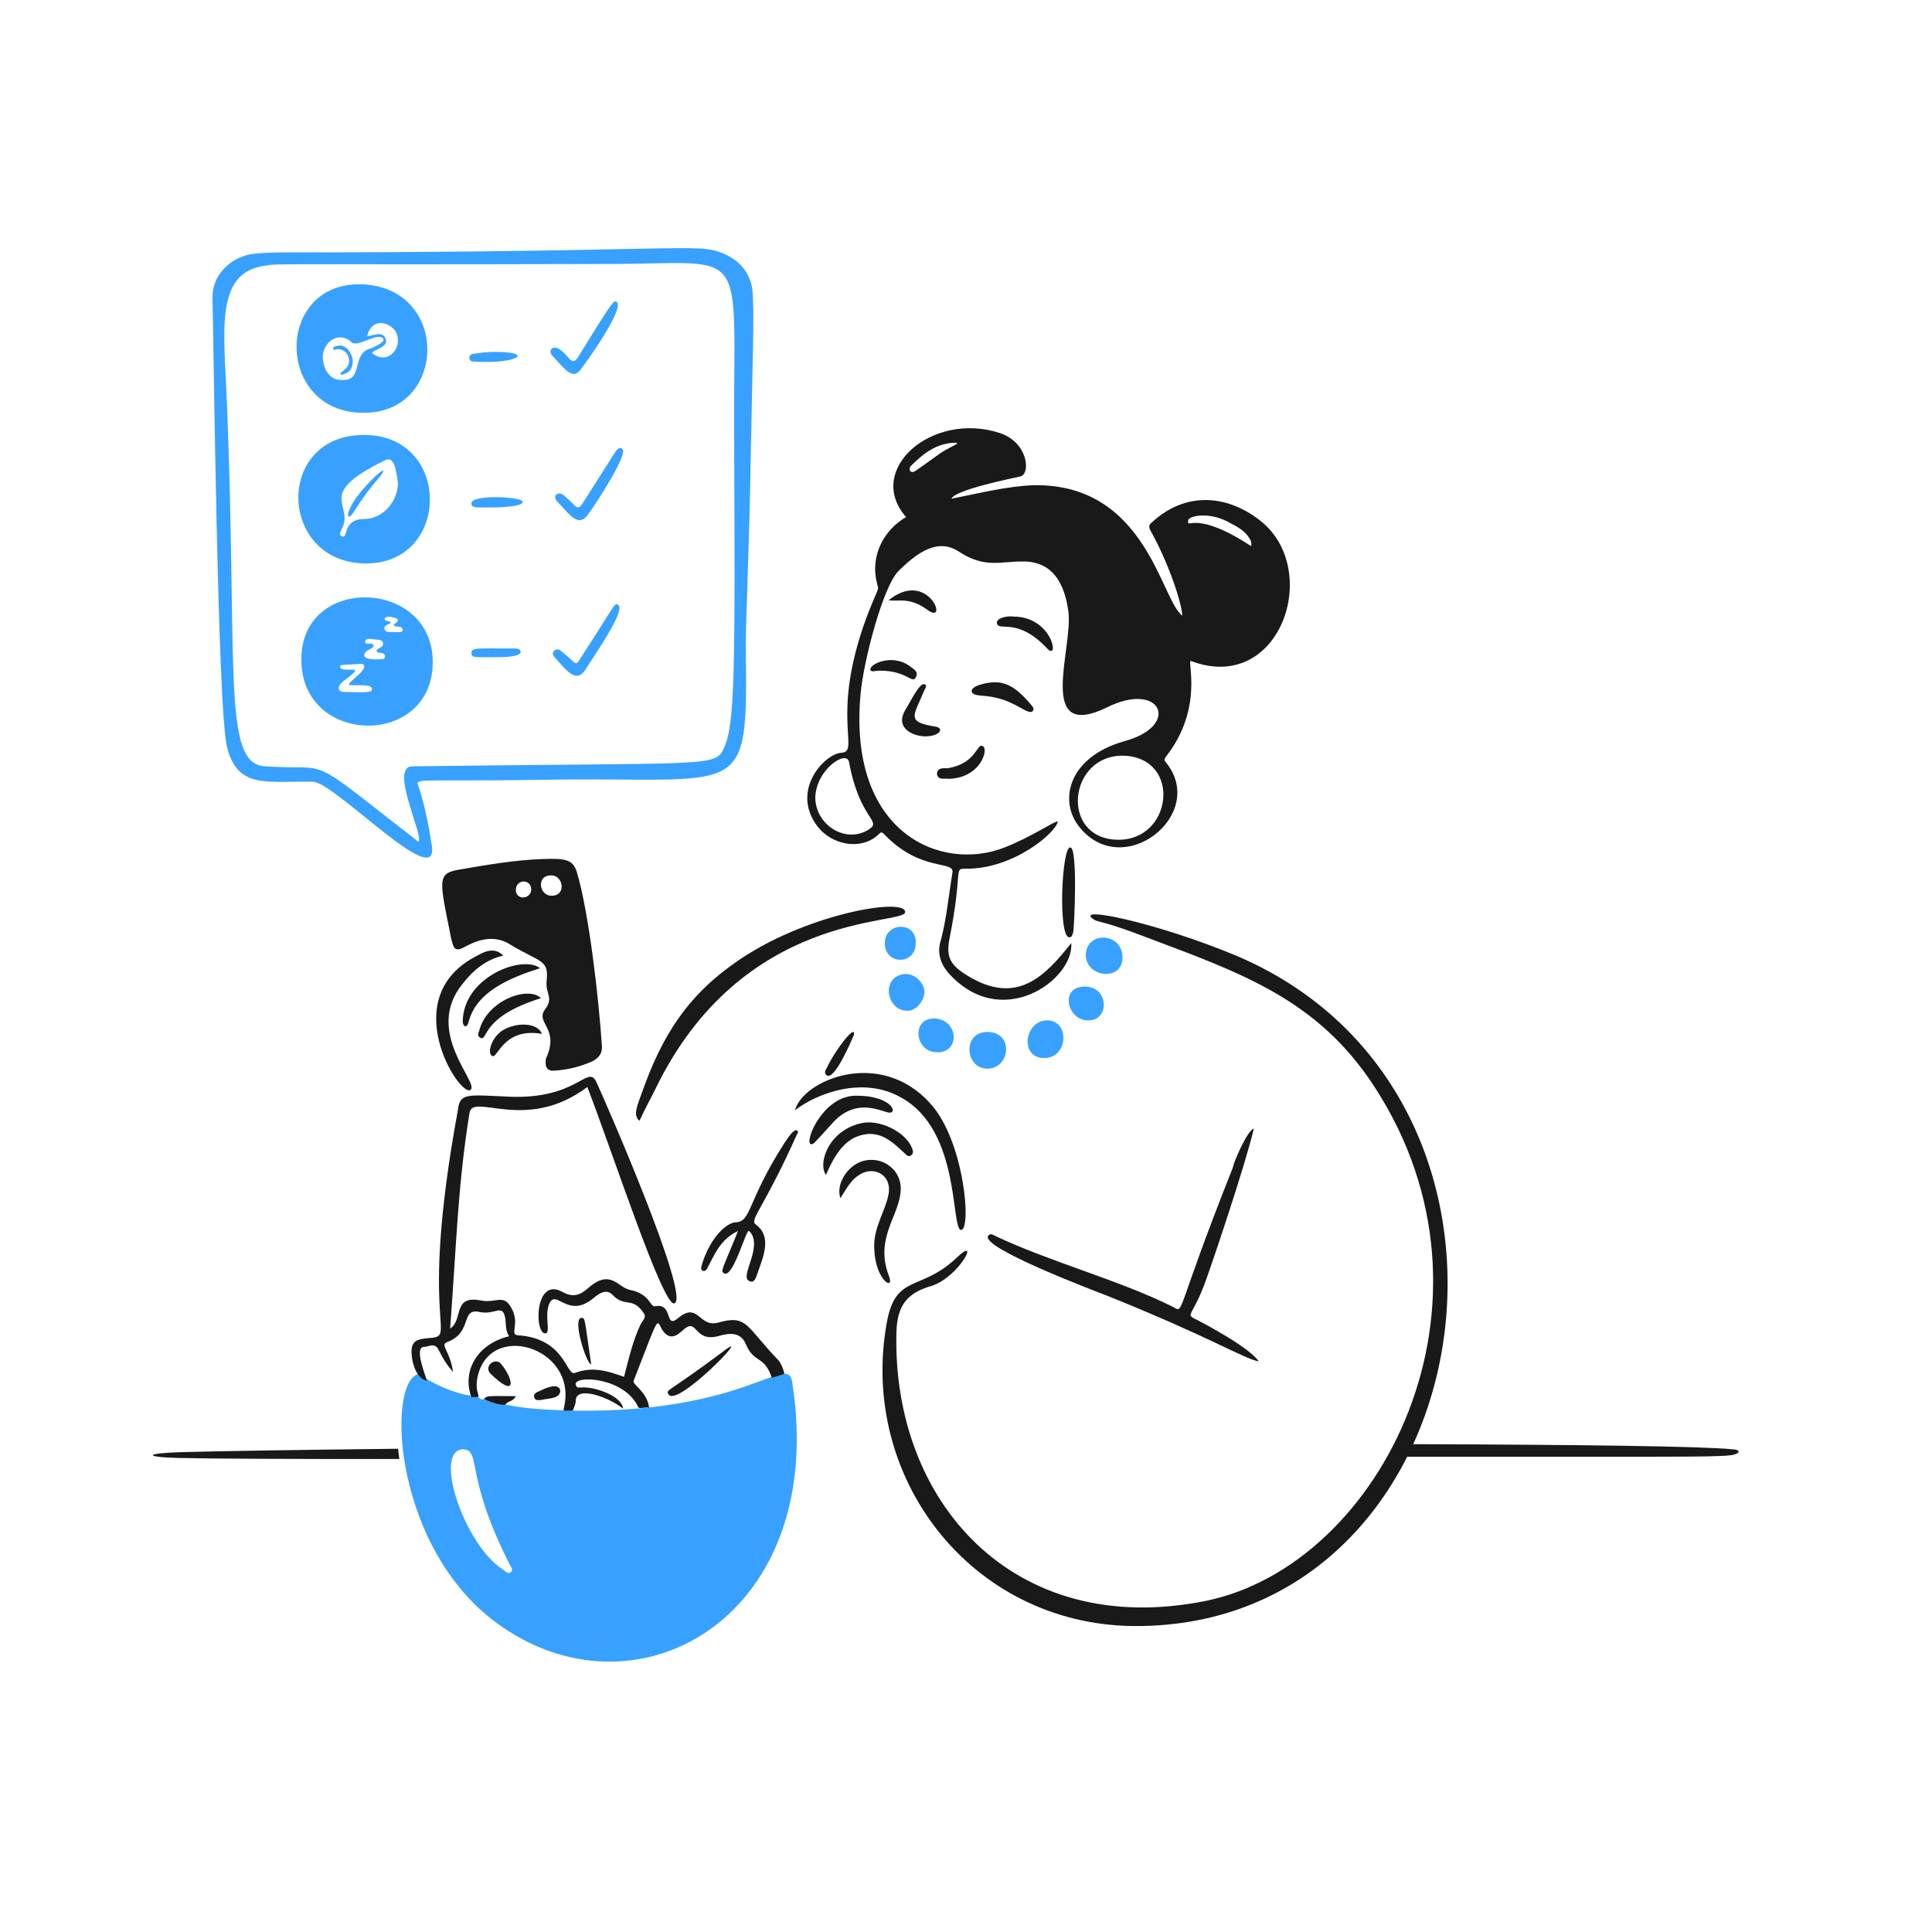 <svg xmlns="http://www.w3.org/2000/svg" fill="none" viewBox="0 0 400 400" id="Healthy-Habits--Streamline-Brooklyn" height="400" width="400">
  <desc>
    Healthy Habits Streamline Illustration: https://streamlinehq.com
  </desc>
  <g id="healthy-habits--health-care-habits">
    <g id="table_3_">
      <path id="Subtract" fill="#191919" fill-rule="evenodd" d="M82.417 299.948c-20.854 0.232 -36.935 0.478 -45.017 0.708 -7.2 0.2 -8 1 -0.4 1.2 7.156 0.16 21.779 0.224 45.675 0.218 -0.102 -0.722 -0.187 -1.43 -0.258 -2.126Zm208.733 1.652c0.432 -0.858 0.848 -1.724 1.248 -2.6 34.46 0.106 60.108 0.424 66.202 1.056 1.6 0 2 0.8 0 1.2 -2.31 0.364 -9.564 0.36 -33.022 0.346 -8.924 -0.006 -20.194 -0.014 -34.428 -0.002Z" clip-rule="evenodd" stroke-width="2"></path>
    </g>
    <g id="Group">
      <path id="Vector" fill="#38a1ff" d="M111.8 161.456c-27.4 0.4 -25.8 -0.6 -25 1.8 1.2 3.8 2.001 7.8 2.601 11.8 1.6 10 -20.201 -13.2 -24.601 -13.2 -9.6 -0.2 -15.6 1.6 -17.8 -7.2 -2 -7.8 -2.8 -87 -3 -92.8 -0.2 -4.8 3.6 -8.4 7.8 -9.2 2.6 -0.4 5.4 -0.4 8.2 -0.4 59 0 77.6 -1.2 85 -0.8 5 0.2 10.2 3 10.8 8.8 0.4 4.8 0.001 14.4 -0.399 36 -0.2 14 -1 32.8 -1 37.2 0.4 33.2 0.399 27.2 -42.601 28Zm-25.2 12.8c1.4 -0.8 -6.199 -15.6 -1.199 -15.6 61 -0.8 62.599 0.2 64.399 -3.6 2.4 -4.8 2.4 -15.8 2.2 -65.2 -0.2 -40.2 3.6 -35.2 -26.2 -35.2 -71.2 0.2 -67.8 -0.2 -71.2 0.4 -10.2 1.6 -8.2 13.4 -7.6 28.8 2.2 54.8 -1 74.2 7.8 74.8 14.6 1 7.6 -3.2 31.8 15.6Z" stroke-width="2"></path>
      <path id="Vector_2" fill="#38a1ff" d="M89.6 137.056c0 17.8 -26.999 17.4 -27.199 -0.2 -0.4 -18 27.199 -17.2 27.199 0.2Zm-16.399 1.6c1.4 0 -2 2.2 -2.4 2.6 -1 1 -0.999 2 0.601 2 5.2 0.2 5.6 0 5.6 -0.6 0 -0.8 -1.2 -0.8 -4.4 -0.8 -1.6 0 3.201 -2.8 2.801 -4 -0.2 -0.6 -0.6 -0.4 -4.2 -0.2 -0.4 0 -0.8 -0 -0.8 0.4 0.2 0.6 0.6 0.6 2.8 0.6Zm6 -2.2c0.6 0 0.8 -1 0 -1.2 -0.4 -0.2 -1 -0 -1.2 -0.4 -0.2 -0.4 0.4 -0.6 0.8 -0.8 1 -0.6 0.401 -1.6 -0.399 -1.6 -1 0 -2.801 -0.6 -2.801 0.4 0 0.8 1.401 0 1.801 0.8 -0.2 0.6 -1.001 0.8 -1.601 1.2 -1.4 1.6 1.2 1.8 3.4 1.6Zm2.6 -6.8c-1 -0.4 1.2 -0.8 0.4 -1.6 -0.8 -0.2 -1.6 -0.6 -2.4 -0.2 -0.2 0.2 -0.2 0.4 0 0.6 2.8 0.6 -0.6 0.6 -0.2 1.8 0.2 0.6 0.8 0.6 1.4 0.6 1.6 0 2.2 0.2 2.4 -0.4 -0.2 -1 -1.001 -0.6 -1.601 -0.8Z" stroke-width="2"></path>
      <path id="Vector_3" fill="#38a1ff" d="M75 85.456c-18 -0.2 -18.2 -27 -0.2 -26.6 18.6 0.6 17.8 27 0.2 26.6Zm-8.2 -11.6c0.2 3.2 1.8 4.8 3.8 4.8 5 0.4 1.8 -5.6 6.4 -6.6 0.4 -0.2 2.6 -1.2 2.4 -1.8 -0.8 -1.8 -5.401 1.8 -6.601 0.6 -2.6 -2.4 -5.8 -0.2 -6 3ZM76 69.656c1.8 -0.4 3.2 -1 3.8 0.4 0.8 1.8 -2.2 2.2 -2.8 3 3 2.6 6.2 -0.6 5.2 -3.8 -0.8 -2.4 -5.2 -4 -6.2 0.4Z" stroke-width="2"></path>
      <path id="Vector_4" fill="#38a1ff" d="M75.599 116.656c-18.2 -0.2 -18.8 -27.2 0.4 -26.6 17.6 0.6 17.2 26.8 -0.4 26.6Zm6.801 -16.6c-0.4 -3 -0.801 -5.6 -2.601 -4.8 -15.2 7.4 -6 9 -9.2 14.6 -0.2 0.4 -0.4 1 0.2 1.2 1.4 0.6 0 -3.6 4.6 -3.6 3.2 0 6.8 -2.8 7 -7.4Z" stroke-width="2"></path>
      <path id="Vector_5" fill="#38a1ff" d="M114.8 136.056c-1 -1.2 0.6 -2 1.2 -1.4 3.4 2.6 3 3.6 4.2 1.6 7.4 -11.4 7 -11.6 7.8 -11 1.8 1 -6 12 -6.8 13.4 -2 3 -4 -0 -6.4 -2.6Z" stroke-width="2"></path>
      <path id="Vector_6" fill="#38a1ff" d="M114.2 73.456c-0.6 -0.8 0 -1.8 1.2 -1.4 2.4 1.2 2.799 4 4.199 2 7.4 -12 7.4 -11.8 8 -11.6 2 1 -5.799 12 -7.199 13.8 -1.8 2.8 -3.6 -0 -6.2 -2.8Z" stroke-width="2"></path>
      <path id="Vector_7" fill="#38a1ff" d="M129 93.656c-0.4 2.6 -5.6 10.6 -7.2 12.8 -2 2.8 -3.599 0.4 -6.399 -2.6 -1.2 -1.2 0.199 -2.2 1.199 -1.4 2.6 2 2.8 3.6 4 1.8 7 -11 6.8 -10.8 7.2 -11.2 0.6 -0.6 1.4 -0.2 1.2 0.6Z" stroke-width="2"></path>
      <path id="Vector_8" fill="#38a1ff" d="M102 105.056c-3.2 0 -4.4 0.2 -4.4 -0.8 -0.2 -2 10.601 -1.4 10.601 -0.4 0.2 1.2 -6 1.2 -6.2 1.2Z" stroke-width="2"></path>
      <path id="Vector_9" fill="#38a1ff" d="M102.4 72.856c8.6 0 4.6 2.6 -4.4 2 -1 0 -1.2 -1.4 0 -1.6 1.4 -0.2 2.8 -0.4 4.4 -0.4Z" stroke-width="2"></path>
      <path id="Vector_10" fill="#38a1ff" d="M102 136.056c-3.4 0 -4.4 0.2 -4.4 -0.8 0 -1.2 0.6 -1 9 -1 0.4 0 1 -0 1.2 0.6 0.2 1.4 -5.2 1.2 -5.8 1.2Z" stroke-width="2"></path>
      <path id="Vector_11" fill="#38a1ff" d="M71.2 76.656c1 -0.8 1.2 -1.4 1 -2.6 -0.4 -1.2 -1 -1.6 -2.2 -1.8 -0.2 0 -0.8 0.4 -1 0 -0.2 -0.4 0.4 -0.6 0.8 -0.6 1.6 -0.8 4 2 3 4.4 -0.2 0.6 -0.6 1 -1.2 1.2 -0.6 0.4 -2 0.6 -0.4 -0.6Z" stroke-width="2"></path>
      <path id="Vector_12" fill="#38a1ff" d="M79.401 97.456c-0.6 1.6 -2 2 -6.2 8.6 -1 1.6 -2 1.2 0 -2.2 1.8 -2.8 5.8 -6.8 6.2 -6.4Z" stroke-width="2"></path>
    </g>
    <g id="Group_2">
      <path id="Vector_13" fill="#38a1ff" d="M163.999 286.056c7.6 48 -31.2 70.6 -60 50.8 -22.4 -15.2 -24.2 -50.4 -17.4 -52.4 0.2 0.2 7 4.6 12.4 4.6 0.2 0.6 0.8 0.8 1.4 0.6 6 2 11.799 2.2 18.199 2.4 35.8 0.6 44.4 -12 45.4 -6Zm-68.2 14c-6.2 0.4 0.4 19.8 8.2 24.8 0.6 0.4 1.2 1.2 1.8 0.6 0.6 -0.6 -0.2 -1.2 -0.4 -1.8 -9.4 -18.6 -5.6 -23.4 -9.6 -23.6Z" stroke-width="2"></path>
      <path id="Vector_14" fill="#191919" d="M187.598 107.055c-8.6 -9.8 5.4 -22 19.4 -17.4 6 2 6.4 8.6 4.2 9 -1.8 0.4 -13.599 2.8 -14.199 4.6 5.999 -1.2 11.599 -2.6 16.999 -2.8 23.4 -0.4 26.4 24 30.8 27 -0.2 -2.8 -2.8 -10.8 -6.6 -17.6 -0.4 -0.8 -0.4 -1.2 0.4 -1.8 7 -6.4 15.6 -5.6 22.4 -0.2 12.8 10.2 4 36 -14.4 29 -1 -0.4 2.8 9.6 -5.2 19.8 -0.4 0.6 -0.4 0.8 0 1.2 8.8 10.8 -9.2 25 -18.2 13 -4 -5.4 -1.8 -14.2 9.6 -17.4 11.8 -3.2 7.6 -12.6 -3.6 -7 -14.8 7.2 -7 -12.2 -8 -19.8 -1 -7.8 -4.8 -10.6 -9.8 -10.4 -4.2 0 -7.6 1.4 -12.8 -2 -4.4 -3 -8.8 0.2 -12.6 4 -3.2 3.2 -7.2 18.6 -7.8 25.2 -2.8 29 16.6 37.2 29.799 32 5.6 -2.2 10.2 -5.4 11 -5.4 -0.2 2.2 -9.2 10 -19.2 9.8 -2.4 0 -0.4 0.4 -3.2 14.4 -0.8 4 0.201 5.6 3.8 7.8 10.2 6.2 16 0 21.4 -6.8 0.6 7.6 -14.6 18.6 -25.599 6 -1.6 -2 -2.2 -4.201 -1.4 -6.601 1.2 -4.6 1.6 -9.2 2.4 -14 0.4 -2.6 -6.6 0 -14.2 -8 -0.4 -0.4 -0.6 -0.4 -1 0 -3.6 3.6 -10.2 2.4 -13.2 -2.2 -4.8 -7.2 2 -14.4 5.4 -14.6 4 -0.2 -2.4 -7.4 5.2 -28 2.6 -6.8 2.599 -5.4 2.199 -7 -1.6 -6.2 1.8 -11.4 6 -13.8Zm45 49.4c-11.4 -0.2 -13.2 17 -1.4 17.4 11.6 0.4 13.6 -17 1.4 -17.4Zm-63.8 8.6c0 5.8 6.4 9.8 11.2 6.6 2.6 -1.8 -2 -2 -4.2 -13.8 -0.4 -2.8 -6.8 1.4 -7 7.2Zm90.2 -52c0.2 -0.4 0 -0.8 0 -1 -0.8 -1.8 -2.4 -2.8 -4 -3.6 -4.6 -2.8 -9.2 -1.6 -9 -0.6 -0.2 1.8 1.4 -2.4 13 5.2Zm-60.799 -21.2c-0.2 -0.2 -0.2 -0.2 -0.2 -0.2 -4 0 -6.8 2.2 -9.4 4.8 -0.6 0.6 -0.2 1.8 1 1 6.6 -4.6 3.801 -3 8.601 -5.6Z" stroke-width="2"></path>
      <path id="Vector_15" fill="#191919" d="M192.799 266.256c-4.8 1.4 -7 3.8 -7.2 9.4 -1 35.2 24.199 63.8 63.999 55.8 36.4 -7.4 64 -61.8 35 -106.4 -11.8 -18.2 -27.6 -23.6 -47.8 -31.201 -7.8 -3 -9.6 -3 -10.2 -3.4 -5 -3.2 13.202 0.6 29.802 7.6 69 29.801 50.998 139.201 -21.802 138.601 -33.6 -0.4 -56.799 -30.8 -50.999 -62.8 1.8 -10.2 7 -6.4 14.4 -13.4 5.199 -5 0.6 4 -5.2 5.8Z" stroke-width="2"></path>
      <path id="Vector_16" fill="#191919" d="M134.399 291.456c-0.8 -0.2 -1.4 0.2 -2.2 0 -2.8 -6.4 -13.4 -6.8 -13 -4.8 0.2 0.8 0.6 0.6 1.2 0.6 2.8 -0.2 8.4 1.8 8.6 4.4 -2.6 -2.2 -9.8 -5 -9.8 -1.6 0 0.6 -0.401 1.4 -0.601 2 -2.2 0 -2 0.2 -1.8 -0.8 2.8 -12.4 -15.8 -18 -18 -5.8 -0.6 3.8 1.6 3.8 -1.2 3.8 -2 -5.4 1.201 -11 7.801 -12.6 -0.8 -1.2 -0.601 -2.6 -0.801 -3.8 -0.6 -3 -1.999 -0.6 -5.199 -1.2 -4.2 -1 -1.401 4.2 -6.801 6.2 -1.6 0.6 0.6 1.8 1.2 6.2 -1.4 -1.6 -2.2 -3 -3 -4.6 -0.8 -1.6 -2 -0.6 -3 -0.6 -2 0 0.001 5.2 0.601 7 -2.2 -0.4 -3.2 -3.8 -3.2 -6 0 -2.4 1.399 -2.6 3.399 -2.8 6.6 -0.4 -2.2 -1.6 6.2 -47.2 0.4 -3.6 1.801 -3.2 10.601 -2.8 14 0.6 16.2 -6.6 18 -3.2 1.6 3.4 19.799 45 16.199 46 -2.4 0.6 -12.8 -31.4 -18 -44.8 -12.8 9.6 -23.799 1 -24.399 5.4 -2.4 15 -2.6 25.6 -4 44.6 2.8 -1.8 0.399 -7 6.399 -5.8 3 0.6 4.6 -1.4 6.2 1.4 2 3.4 -0.4 5.6 1.4 5.8 9.8 0.6 10 8.4 11.8 7.8 3.8 -1.4 6.8 -0.4 10.2 0.8 1 -3.8 1.799 -7.4 3.399 -10.8 0.4 -0.8 1.201 -1.4 0.801 -2.2 -2.4 -3.8 -4.001 -1.2 -6.601 -4 -1.2 -1.2 -2.6 -0.4 -3.8 0.6 -5.6 4.8 -8 -2.4 -9.4 1.6 -0.8 2.4 0.4 5.6 -0.6 5.8 -2.4 0.4 -2.4 -11.8 3.4 -8.6 2.2 1.2 3.599 0.8 5.399 -0.8 4.6 -4 6.001 -0.2 8.601 0.4 4.2 0.8 4.199 3.6 5.199 3.4 3.8 -0.8 2.001 4.6 4.601 2.6 4.4 -3.8 4.399 1.8 8.399 0.8 6.2 -1.8 5.801 0.8 12.601 7.8 0.6 0.8 1 1.8 1.2 2.8l-2.601 0.8c-1.6 -4.8 -3.599 -2.8 -5.399 -7 -1 -2.4 -3.201 -2.4 -5.801 -1.6 -4.8 1.2 -4.2 -3.6 -6.8 -1.6 -1 0.8 -2.8 3 -4.6 0.4 -1.4 -2.2 -0.4 -4 -6 10.4 -0.4 0.8 2.8 2.2 3.2 5.6Z" stroke-width="2"></path>
      <path id="Vector_17" fill="#191919" d="M112.399 177.855c4.8 -0.2 6.2 0.2 7 2.6 2.6 8.6 4.599 26.8 5.199 35.8 0.2 1.6 -0.4 2.6 -1.8 3.4 -2.6 1.2 -5.2 1.8 -7.8 2 -1.6 0.2 -2.2 -0.6 -2 -2.2v-0.2c3 -6.4 -2.2 -7.4 -0.2 -10.2 2 -2.6 0 -3.2 0.4 -6.2 0.4 -4.201 -1.4 -3.601 -7.4 -7.201 -3 -2 -6.2 -1.4 -9.2 0.2 -2.2 1.2 -2.599 1 -3.199 -1.6 -2.4 -12 -3 -13.4 1.6 -14.2 5.8 -1 11.6 -2 17.4 -2.2Zm1.8 7.6c3.2 0 2.4 -4.4 -0.2 -4.2 -3 0 -2.4 4.2 0.2 4.2Zm-4.2 -1.4c-0.2 -2.2 -3.2 -2 -3.2 0.2s3.2 2 3.2 -0.2Z" stroke-width="2"></path>
      <path id="Vector_18" fill="#191919" d="M259.6 233.656c-1.8 7.6 -8.4 27.2 -10 31.6 -2.6 7.2 -4.2 6.8 -2.2 7.8s11.4 6 13.2 8.8c-3.2 -0.6 -10 -5 -31.4 -13.6 -2.6 -1 -26.4 -10 -24.6 -12.4 0.4 -0.6 1 -0.2 1.4 0 10.8 5.2 26.4 9.4 37 14.8 2.2 1.2 0.2 1.4 12.2 -28.8 0.2 -1.2 3 -7.8 4.4 -8.2Z" stroke-width="2"></path>
      <path id="Vector_19" fill="#191919" d="M132.4 232.056c-1.4 -1.2 -0.6 -2.8 1 -7.2 4.8 -13.2 11 -20 18.6 -25.401 14.2 -10.2 35.6 -13.8 35.4 -10.6 -0.2 2.8 -33.801 -0.6 -51.801 36.801 -1 2 -2.199 4.2 -3.199 6.4Z" stroke-width="2"></path>
      <path id="Vector_20" fill="#191919" d="M164.599 229.856c1.6 -6.2 17.6 -13 28 -1.4 7 7.6 8.601 26 6.4 26.2 -2.2 0 -0 -20.6 -12.4 -27.4 -8 -4.6 -17.6 -0.8 -22 2.6Z" stroke-width="2"></path>
      <path id="Vector_21" fill="#191919" d="M152.799 254.856c-3.8 1.8 -4.999 5.2 -6.399 7.8 -0.4 0.8 -1.4 0.6 -1.2 -0.4 1.6 -5.8 5.2 -9.2 7.2 -9.2 3.2 -0.2 2.2 -4.2 10 -16.4 0.8 -1.2 2 -3 2.6 -2.6 0.4 0.2 0.2 0.6 0 0.8 -6.8 15.2 -9.8 17.6 -8.6 18.6 3.6 2.6 1.599 6.8 0.199 10.8 -0.2 0.6 -0.599 1.4 -1.399 1 -2.2 -0.8 2.399 -6.4 0.399 -9.8 -0.2 -0.2 -0.4 -0.6 -0.6 -0.6 -0.6 0 -3.2 9.6 -5 8.8 -1 -0.4 -0.4 -0.8 2.8 -8.8Z" stroke-width="2"></path>
      <path id="Vector_22" fill="#191919" d="M104.199 197.855c-3.6 0.8 -6.2 3.001 -8.4 5.801 -8.2 10 3.601 20.6 1.601 22 -2.2 1.6 -15.601 -19.2 1.399 -27.801 2.4 -1.4 4 -1.4 5.4 0Z" stroke-width="2"></path>
      <path id="Vector_23" fill="#191919" d="M173.999 248.056c-1 -2.8 1.4 -6.6 4.4 -7.6 4.4 -1.4 8.8 2 8 6.8 -0.6 4.8 -5.2 9.4 -2.4 16.8 1.4 3.4 -2.8 1.2 -3 -5.6 -0.2 -4.4 2.4 -7.8 3 -11.4 0.6 -4.2 -3.6 -5.8 -6.4 -3.6 -1.2 0.8 -2 2 -3.6 4.6Z" stroke-width="2"></path>
      <path id="Vector_24" fill="#191919" d="M170.999 243.256c-1.8 -2.6 0.8 -9.6 7.8 -10.8 4 -0.6 9.4 2.4 10.2 5.8 0.2 0.6 -0.6 1.6 -1.4 0.8 -2.6 -2.4 -5.199 -5.2 -9.399 -4 -3.8 1 -5.8 5 -7.2 8.2Z" stroke-width="2"></path>
      <path id="Vector_25" fill="#191919" d="M177.399 226.856c7.6 0 8.799 4.2 6.199 3.4 -2.6 -0.8 -6.8 -2.4 -11 2 -4.2 4.6 -4.2 4.8 -4.8 4.6 -1.2 -0.8 2.801 -10.2 9.601 -10Z" stroke-width="2"></path>
      <path id="Vector_26" fill="#38a1ff" d="M204.4 213.656c5.6 0 4.8 7.6 0 7.6 -4.601 0 -5.201 -7.6 0 -7.6Z" stroke-width="2"></path>
      <path id="Vector_27" fill="#38a1ff" d="M216 219.056c-5 -0.2 -3.8 -7.8 0.8 -7.8 4.8 0 4.4 8 -0.8 7.8Z" stroke-width="2"></path>
      <path id="Vector_28" fill="#38a1ff" d="M232.4 198.255c0 5.001 -7.602 4.201 -7.602 -0.6 0.2 -5 7.602 -4.6 7.602 0.6Z" stroke-width="2"></path>
      <path id="Vector_29" fill="#191919" d="M111.799 200.456c-6.2 2 -13.2 4.8 -14.8 11.2 -0.4 1.4 -1.2 0.8 -1.2 -0.2 0.2 -9.4 12.6 -13.8 16 -11Z" stroke-width="2"></path>
      <path id="Vector_30" fill="#38a1ff" d="M187.999 209.256c-4.6 0.2 -5.8 -7.4 -0.4 -7.6 1.8 0 3.801 1.8 3.801 3.8 -0.2 2 -1.8 3.8 -3.4 3.8Z" stroke-width="2"></path>
      <path id="Vector_31" fill="#191919" d="M222.2 193.056c-0.2 0.4 -0.2 1 -0.8 1 -2.4 0 -1.602 -18.8 0.198 -18.6 1.6 0 0.802 16.8 0.602 17.6Z" stroke-width="2"></path>
      <path id="Vector_32" fill="#38a1ff" d="M193.999 217.856c-4.6 0 -5.4 -7 -0.6 -7 5.2 0.2 5.4 7.2 0.6 7Z" stroke-width="2"></path>
      <path id="Vector_33" fill="#38a1ff" d="M224.598 204.256c5 0 5.202 7 0.802 7 -4.4 0.2 -6.202 -7 -0.802 -7Z" stroke-width="2"></path>
      <path id="Vector_34" fill="#191919" d="M206 141.255c3.2 0 5.398 2.2 7.598 4.8 0.2 0.2 0.602 0.8 0.202 1.2 -1 0.8 -3.2 -1.8 -7.6 -2.8 -2.4 -0.6 -4.6 -0.2 -5 -1.2 -0.4 -1.2 3 -2 4.8 -2Z" stroke-width="2"></path>
      <path id="Vector_35" fill="#38a1ff" d="M183.199 195.255c0 -4.4 6.599 -4.6 6.399 0 0 4.6 -6.399 4.6 -6.399 0Z" stroke-width="2"></path>
      <path id="Vector_36" fill="#191919" d="M111.999 206.656c-12.8 4 -10.8 9 -12.6 8.2 -0.6 -0.4 -0.4 -1 -0.2 -1.4 1.6 -6.4 10.2 -9.4 12.8 -6.8Z" stroke-width="2"></path>
      <path id="Vector_37" fill="#191919" d="M191.599 152.456c-2.4 0 -6.399 -1.6 -4.199 -5.4 1 -1.6 3 -5.8 4 -5.4 0.6 0.2 0.2 0.8 0 1.2 -2.2 5.4 -4.001 6.6 2.399 7.6 1.8 0.4 0.6 2 -2.2 2Z" stroke-width="2"></path>
      <path id="Vector_38" fill="#191919" d="M209.8 127.656c8.2 0 9.6 9.4 7 6.6 -6.2 -6.6 -10 -3.4 -10.4 -5.2 -0.2 -1.2 2.4 -1.6 3.4 -1.4Z" stroke-width="2"></path>
      <path id="Vector_39" fill="#191919" d="M196.399 161.255c-0.8 -0.2 -2.2 0.4 -2.4 -1 0 -1.4 1.4 -1.2 2.2 -1.2 6.001 -1 6.001 -5.2 7.201 -4.6 1.4 0.4 -0.2 6.6 -7.001 6.8Z" stroke-width="2"></path>
      <path id="Vector_40" fill="#191919" d="M112.2 214.056c-7.8 -1.4 -9.2 5 -10.2 4.6 -1.2 -0.4 -0.4 -3.4 1.6 -5 2.6 -2 7.601 -2.2 8.601 0.4Z" stroke-width="2"></path>
      <path id="Vector_41" fill="#191919" d="M182.199 138.855c-1.2 0 -1.8 0.4 -2 -0.2 -0.2 -1.2 4.8 -3.6 8.6 -0.4 0.6 0.4 1.4 1 0.8 2 -0.8 1.4 -1.799 -1.4 -7.399 -1.4Z" stroke-width="2"></path>
      <path id="Vector_42" fill="#191919" d="M183.999 124.255c8.2 -6.6 12.6 5.4 8 2 -3.8 -2.8 -6.2 -1.6 -8 -2Z" stroke-width="2"></path>
      <path id="Vector_43" fill="#191919" d="M176.799 214.256c-0.6 1.4 -4 9.4 -5.6 8.4 -0.6 -0.4 -0.4 -1 0 -1.6 1.8 -3.8 6 -9.2 5.6 -6.8Z" stroke-width="2"></path>
      <path id="Vector_44" fill="#191919" d="M120.399 272.856c0.8 0 0.6 0.2 2 9.6 -1 0 -4 -9.6 -2 -9.6Z" stroke-width="2"></path>
      <path id="Vector_45" fill="#191919" d="M100.199 289.656c0.6 -0.8 1.2 -0.6 6.6 -0.6 -0.6 1.2 -1.8 1 -2.2 1.8 -1.6 0 -2.999 -0.6 -4.399 -1.2Z" stroke-width="2"></path>
      <path id="Vector_46" fill="#191919" d="M138.399 288.656c-0.6 -1 -0.2 -0.2 11.8 -9.2 5.6 -4.2 -10.2 12.2 -11.8 9.2Z" stroke-width="2"></path>
      <path id="Vector_47" fill="#191919" d="M101.599 284.456c-1.6 -1.6 1 -3.6 2.2 -2 2.6 3.2 3.2 7.2 -2.2 2Z" stroke-width="2"></path>
      <path id="Vector_48" fill="#191919" d="M111.999 289.856c-0.6 0 -1.2 0.2 -1.4 -0.6 -0.2 -0.6 0.4 -1 1 -1.2 1.6 -0.8 4 -1.8 4.4 -0.2 0 1.8 -2.4 1.6 -4 2Z" stroke-width="2"></path>
    </g>
  </g>
</svg>
